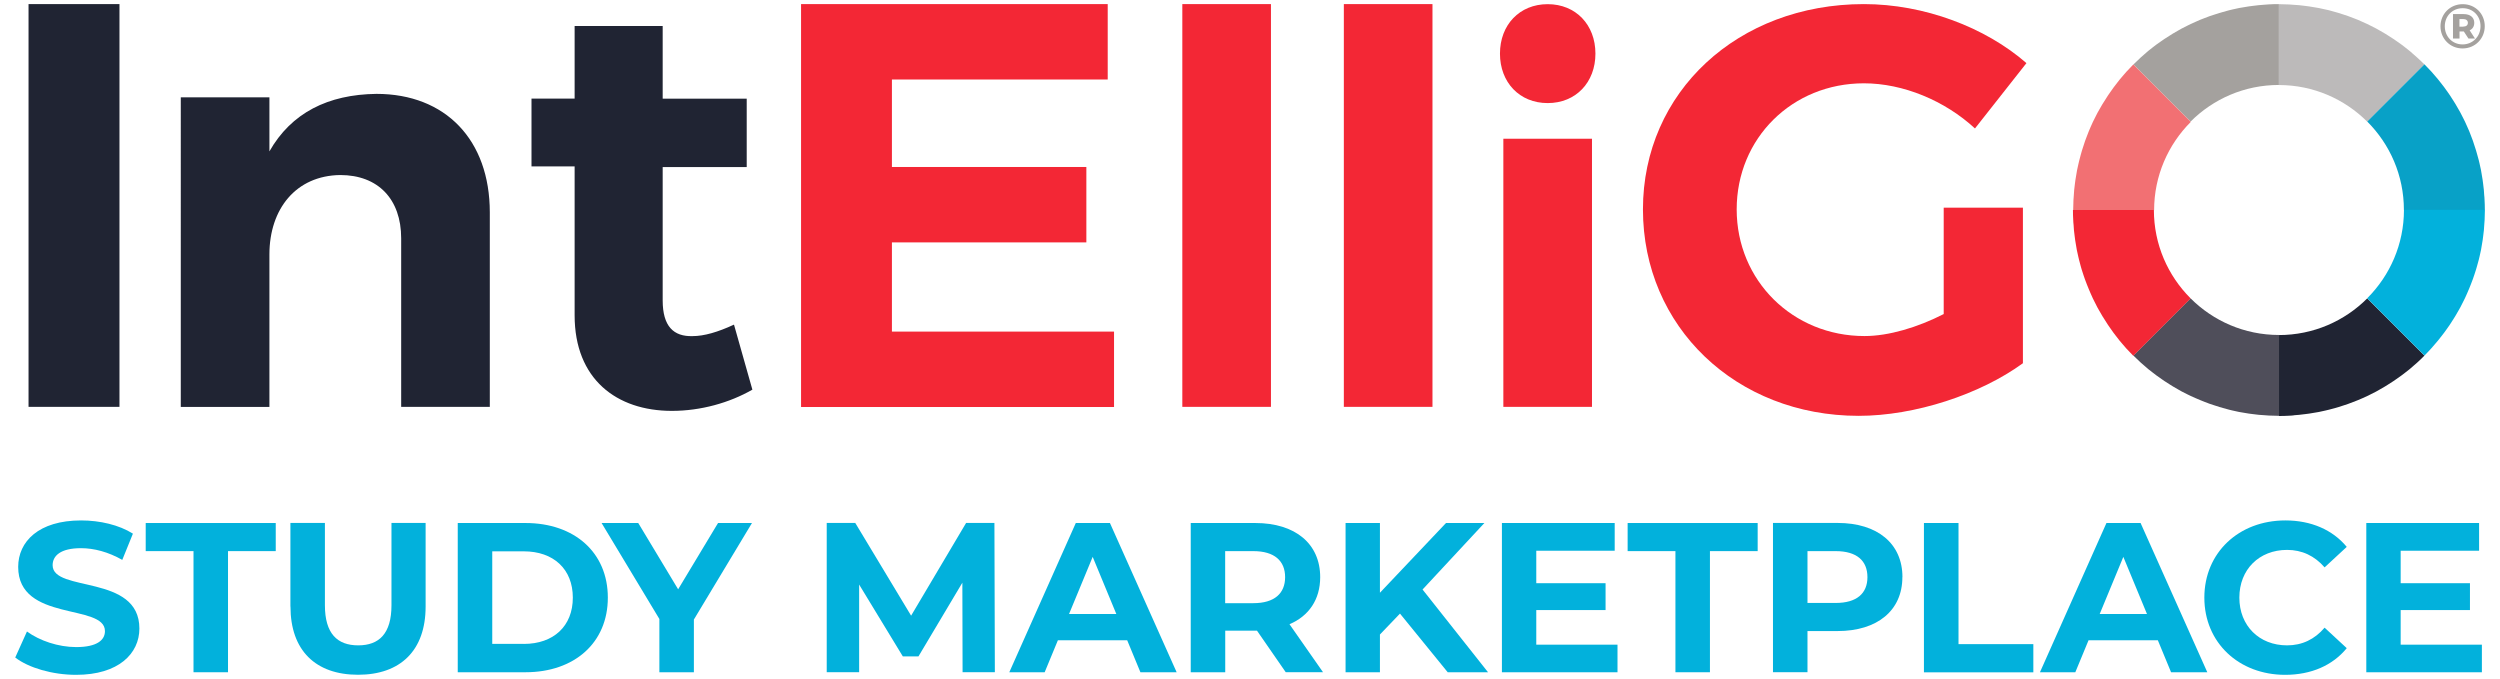 <?xml version="1.0" encoding="UTF-8"?>
<svg xmlns="http://www.w3.org/2000/svg" id="Layer_1" viewBox="0 0 347.79 94.45">
  <path d="m3.97,56.6V.57h12.65v56.03H3.97Z" fill="#202433"></path>
  <path d="m68.14,29.55v27.05h-12.33v-23.45c0-5.44-3.2-8.8-8.48-8.8-6.16.08-9.85,4.72-9.85,11.05v21.21h-12.33V13.54h12.33v7.52c3.04-5.36,8.16-7.92,14.89-8,9.61,0,15.77,6.4,15.77,16.49Z" fill="#202433"></path>
  <path d="m104.68,54.2c-3.2,1.84-7.2,2.96-11.21,2.96-7.68,0-13.53-4.4-13.53-13.29v-20.72h-6v-9.43h6V3.62h12.25v10.11h11.69v9.51h-11.69v18.56c0,3.6,1.52,5.04,4.16,4.96,1.6,0,3.52-.56,5.76-1.6l2.56,9.05Z" fill="#202433"></path>
  <path d="m124.08,11.06v12.17h27.05v10.49h-27.05v12.41h30.9v10.49h-43.54V.57h42.66v10.49h-30.02Z" fill="#f32735"></path>
  <path d="m164.48,56.6V.57h12.33v56.03h-12.33Z" fill="#f32735"></path>
  <path d="m186.95,56.6V.57h12.33v56.03h-12.33Z" fill="#f32735"></path>
  <path d="m221.95,7.46c0,4-2.72,6.88-6.64,6.88s-6.64-2.88-6.64-6.88,2.72-6.88,6.64-6.88,6.64,2.88,6.64,6.88Zm-12.81,49.15V19.3h12.33v37.3h-12.33Z" fill="#f32735"></path>
  <path d="m281.42,28.89v21.64c-5.95,4.34-15.04,7.32-22.85,7.32-17.06,0-30.01-12.39-30.01-28.72S241.76.57,259.3.57c8.37,0,16.89,3.22,22.61,8.21l-7.16,9.09c-4.18-3.86-9.98-6.28-15.45-6.28-9.98,0-17.7,7.64-17.7,17.54s7.8,17.62,17.78,17.62c3.38,0,7.4-1.21,11.02-3.06v-14.8h11.02Z" fill="#f32735"></path>
  <path d="m317.03,11.83h0c4.79,0,9.14,1.95,12.29,5.1l7.96-7.96c-.33-.34-.68-.66-1.03-.98-.17-.15-.34-.29-.5-.44-.18-.16-.37-.32-.55-.48-.22-.18-.44-.35-.66-.52-.14-.11-.29-.23-.43-.33-.24-.18-.5-.36-.75-.53-.13-.09-.26-.18-.39-.27-.26-.17-.52-.34-.78-.5-.13-.08-.26-.17-.4-.25-.26-.15-.52-.3-.78-.45-.15-.08-.29-.17-.44-.25-.25-.13-.5-.26-.75-.38-.17-.09-.35-.17-.52-.26-.23-.11-.46-.21-.69-.31-.2-.09-.41-.18-.61-.27-.2-.08-.41-.16-.62-.24-.24-.09-.47-.18-.71-.27-.18-.06-.36-.12-.54-.18-.27-.09-.53-.18-.8-.26-.16-.05-.32-.09-.49-.14-.29-.08-.58-.16-.87-.24-.15-.04-.3-.07-.46-.1-.3-.07-.61-.14-.91-.2-.15-.03-.31-.05-.47-.08-.3-.05-.6-.11-.91-.15-.18-.03-.36-.05-.54-.07-.28-.04-.56-.07-.84-.1-.24-.02-.49-.04-.73-.05-.22-.02-.44-.04-.66-.05-.47-.02-.94-.04-1.42-.04h0v11.26Z" fill="#bcbaba"></path>
  <path d="m296.78,8.96l7.96,7.96c3.15-3.15,7.49-5.1,12.29-5.1V.57c-.47,0-.95.01-1.42.04-.22.01-.44.03-.66.05-.24.02-.49.03-.73.06-.28.03-.56.07-.84.1-.18.02-.36.04-.54.07-.3.04-.6.1-.9.15-.15.03-.31.05-.47.08-.3.06-.61.13-.91.2-.15.04-.31.07-.46.11-.29.07-.58.15-.87.24-.16.05-.32.09-.49.14-.27.08-.54.17-.8.26-.18.06-.37.12-.55.18-.24.09-.47.18-.71.27-.21.08-.41.16-.62.24-.2.09-.41.18-.61.27-.23.1-.46.2-.69.31-.17.08-.34.17-.52.26-.25.13-.5.25-.75.38-.15.08-.29.16-.44.25-.26.15-.53.3-.78.45-.13.08-.26.16-.39.25-.26.16-.53.33-.79.5-.13.09-.26.18-.39.27-.25.17-.5.35-.75.53-.15.11-.29.22-.43.33-.22.17-.45.34-.66.52-.19.15-.37.32-.55.48-.17.15-.34.29-.5.44-.34.31-.68.63-1.01.96,0,0-.01.01-.02.02" fill="#a4a19e"></path>
  <path d="m319.11,57.77c.24-.02.49-.03.73-.06.28-.03.56-.06.84-.1.18-.02.36-.04.55-.07.3-.04.6-.1.9-.15.15-.03.31-.05.47-.08.3-.06.61-.13.91-.2.15-.03.31-.07.46-.11.29-.07.58-.15.87-.23.16-.05.32-.09.48-.14.27-.08.54-.17.8-.26.18-.06.36-.12.54-.18.24-.09.47-.18.71-.27.21-.08.42-.16.62-.24.2-.09.41-.18.61-.26.23-.1.46-.2.69-.31.17-.08.34-.17.52-.26.25-.13.5-.25.75-.38.15-.08.3-.16.44-.25.26-.15.52-.29.78-.45.13-.08.26-.17.4-.25.26-.16.53-.33.78-.5.13-.09.26-.18.39-.27.25-.17.5-.35.75-.53.15-.11.29-.22.43-.33.22-.17.45-.35.67-.52.18-.15.36-.31.54-.47.17-.15.35-.29.52-.45.35-.32.69-.64,1.02-.98l-7.96-7.96c-3.15,3.15-7.49,5.1-12.29,5.1v11.26h0c.47,0,.95-.01,1.42-.04.22,0,.44-.03.66-.05" fill="#202433"></path>
  <path d="m317.03,46.6c-4.79,0-9.14-1.95-12.29-5.1l-7.96,7.96.02.02c.33.33.67.65,1.01.96.17.15.34.3.52.45.18.16.36.32.54.47.22.18.44.35.67.52.14.11.28.22.43.33.24.18.5.36.75.53.13.09.26.18.39.27.26.17.52.34.78.5.13.08.26.17.4.25.26.15.52.3.78.45.15.08.29.17.44.25.25.13.5.26.75.38.17.09.34.17.51.25.23.11.46.21.7.31.2.09.4.18.61.26.21.09.41.16.62.25.23.09.47.18.71.27.18.06.36.12.55.18.27.09.53.18.8.26.16.05.32.09.49.14.29.08.58.16.87.24.15.04.31.07.46.11.3.07.6.14.91.2.16.03.31.06.47.08.3.05.6.11.9.15.18.03.37.05.55.07.28.03.56.07.83.1.24.02.49.04.73.05.22.02.44.04.66.05.47.02.94.04,1.42.04v-11.26Z" fill="#4f4e5a"></path>
  <path d="m334.42,29.21h11.26c0-.48-.01-.95-.04-1.42,0-.22-.03-.44-.05-.67-.02-.24-.03-.49-.05-.73-.03-.28-.07-.56-.1-.84-.02-.18-.04-.36-.07-.54-.04-.3-.1-.6-.15-.9-.03-.16-.05-.31-.08-.47-.06-.3-.13-.61-.2-.91-.03-.15-.07-.31-.11-.46-.07-.29-.15-.58-.24-.87-.05-.16-.09-.32-.14-.49-.08-.27-.17-.54-.26-.8-.06-.18-.12-.37-.18-.55-.08-.24-.18-.47-.27-.71-.08-.21-.16-.42-.24-.62-.09-.21-.18-.41-.27-.61-.1-.23-.2-.46-.31-.69-.08-.18-.17-.35-.26-.52-.12-.25-.25-.5-.38-.74-.08-.15-.17-.3-.25-.44-.15-.26-.29-.52-.45-.78-.08-.13-.17-.27-.25-.4-.16-.26-.33-.52-.5-.78-.09-.13-.18-.26-.27-.39-.17-.25-.35-.5-.53-.74-.11-.15-.23-.29-.34-.44-.17-.22-.34-.44-.52-.66-.15-.19-.31-.37-.47-.55-.15-.17-.29-.34-.44-.51-.32-.35-.64-.69-.98-1.03l-7.96,7.96c3.15,3.15,5.1,7.49,5.1,12.29" fill="#08a1c7"></path>
  <path d="m329.32,41.5l7.96,7.96c.34-.33.66-.68.98-1.03.15-.17.29-.34.44-.51.16-.18.32-.37.47-.55.18-.22.35-.44.52-.66.11-.15.23-.29.34-.44.18-.24.35-.49.53-.74.09-.13.19-.26.27-.39.17-.26.34-.52.5-.78.08-.13.17-.26.25-.4.15-.26.3-.52.45-.78.08-.15.17-.29.25-.44.13-.25.26-.5.38-.75.09-.17.17-.35.26-.52.11-.23.21-.46.31-.69.09-.2.18-.41.26-.61.09-.21.17-.41.25-.62.09-.24.18-.47.27-.71.07-.18.12-.36.19-.55.09-.27.18-.53.26-.8.05-.16.09-.32.14-.49.08-.29.16-.58.24-.87.04-.15.07-.3.11-.46.07-.3.14-.6.2-.91.03-.15.05-.31.08-.47.05-.3.11-.6.15-.9.03-.18.05-.36.07-.54.03-.28.07-.56.1-.84.02-.24.04-.49.05-.73.02-.22.04-.44.05-.67.02-.47.04-.94.04-1.42h-11.26c0,4.79-1.95,9.14-5.1,12.29" fill="#02b1dc"></path>
  <path d="m304.74,16.93l-7.96-7.96s-.01.01-.02.02c-.33.33-.65.67-.96,1.01-.15.17-.29.34-.44.51-.16.18-.32.37-.47.55-.18.22-.35.44-.52.67-.11.14-.23.29-.33.43-.18.25-.36.5-.53.75-.09.13-.18.26-.27.39-.17.26-.34.52-.5.79-.08.13-.17.26-.25.39-.15.26-.3.52-.45.78-.08.15-.17.3-.25.44-.13.25-.26.5-.38.75-.09.17-.17.34-.26.52-.11.23-.21.46-.31.69-.09.2-.18.41-.26.61-.09.21-.16.41-.24.62-.09.24-.18.47-.27.71-.06.18-.12.36-.18.55-.09.27-.18.53-.26.8-.05.16-.09.33-.14.49-.08.29-.16.58-.23.87-.04.15-.07.3-.11.46-.07.3-.14.6-.2.91-.03.15-.05.31-.08.47-.05.3-.11.6-.15.9-.03.18-.05.36-.07.54-.04.28-.07.56-.1.84-.02.24-.04.49-.05.73-.02.22-.04.44-.05.67-.02.47-.04.94-.04,1.42h11.26c0-4.79,1.95-9.14,5.1-12.29" fill="#f27073"></path>
  <path d="m304.74,41.5c-3.15-3.15-5.1-7.49-5.1-12.29h-11.26c0,.48.01.95.04,1.42,0,.22.03.44.05.67.02.24.03.49.05.73.03.28.07.56.1.84.02.18.04.36.07.54.04.3.1.6.15.9.03.15.05.31.08.47.06.3.13.61.2.91.04.15.07.31.11.46.07.29.15.58.23.87.05.16.09.33.14.49.08.27.17.53.26.8.06.18.12.37.19.55.08.24.18.47.27.71.08.21.16.42.25.62.09.2.18.41.26.61.1.23.2.46.31.69.08.17.17.34.26.52.13.25.25.5.38.75.08.15.16.29.25.44.15.26.3.53.45.78.08.13.16.26.25.39.16.26.33.53.5.79.09.13.18.26.27.39.18.25.35.5.53.75.11.14.22.28.33.43.17.22.34.45.52.67.15.19.32.37.47.55.15.17.29.34.44.51.31.34.63.68.96,1.01,0,0,.01.01.02.02l7.96-7.96Z" fill="#f32735"></path>
  <path d="m345.67,3.64c0,1.74-1.35,3.1-3.09,3.1s-3.07-1.36-3.07-3.08,1.34-3.08,3.09-3.08,3.07,1.33,3.07,3.07Zm-.59,0c0-1.42-1.04-2.5-2.48-2.5s-2.49,1.1-2.49,2.52,1.05,2.52,2.47,2.52,2.5-1.11,2.5-2.53Zm-1.51.58l.74,1.14h-.91l-.64-.98h-.6v.98h-.91V1.96h1.48c.93,0,1.48.47,1.48,1.21,0,.5-.23.86-.64,1.05Zm-.9-.52c.41,0,.65-.19.65-.52s-.24-.53-.65-.53h-.52v1.06h.52Z" fill="#a4a19e"></path>
  <path d="m2.12,91.47l1.63-3.62c1.75,1.28,4.36,2.17,6.85,2.17,2.85,0,4-.95,4-2.22,0-3.89-12.07-1.22-12.07-8.93,0-3.53,2.85-6.47,8.75-6.47,2.61,0,5.28.62,7.21,1.84l-1.48,3.65c-1.93-1.1-3.92-1.63-5.75-1.63-2.85,0-3.94,1.07-3.94,2.37,0,3.83,12.07,1.19,12.07,8.81,0,3.47-2.88,6.44-8.81,6.44-3.29,0-6.61-.98-8.45-2.4Z" fill="#02b1dc"></path>
  <path d="m26.91,76.67h-6.64v-3.91h18.09v3.91h-6.64v16.85h-4.8v-16.85Z" fill="#02b1dc"></path>
  <path d="m40.4,84.38v-11.63h4.8v11.45c0,3.94,1.72,5.58,4.63,5.58s4.63-1.63,4.63-5.58v-11.45h4.75v11.63c0,6.11-3.5,9.49-9.4,9.49s-9.4-3.38-9.4-9.49Z" fill="#02b1dc"></path>
  <path d="m63.68,72.76h9.43c6.79,0,11.45,4.09,11.45,10.38s-4.66,10.38-11.45,10.38h-9.43v-20.76Zm9.19,16.82c4.12,0,6.82-2.46,6.82-6.44s-2.7-6.44-6.82-6.44h-4.39v12.87h4.39Z" fill="#02b1dc"></path>
  <path d="m96.53,86.16v7.36h-4.8v-7.41l-8.04-13.35h5.1l5.55,9.22,5.55-9.22h4.72l-8.07,13.41Z" fill="#02b1dc"></path>
  <path d="m133.91,93.52l-.03-12.46-6.11,10.26h-2.17l-6.08-10v12.19h-4.51v-20.76h3.97l7.77,12.9,7.65-12.9h3.94l.06,20.76h-4.51Z" fill="#02b1dc"></path>
  <path d="m156.81,89.07h-9.64l-1.84,4.45h-4.92l9.25-20.76h4.75l9.28,20.76h-5.04l-1.84-4.45Zm-1.51-3.65l-3.29-7.95-3.29,7.95h6.58Z" fill="#02b1dc"></path>
  <path d="m178.87,93.52l-4-5.78h-4.42v5.78h-4.8v-20.76h8.99c5.55,0,9.02,2.88,9.02,7.53,0,3.11-1.57,5.4-4.27,6.55l4.66,6.67h-5.16Zm-4.51-16.85h-3.92v7.24h3.92c2.94,0,4.42-1.36,4.42-3.62s-1.48-3.62-4.42-3.62Z" fill="#02b1dc"></path>
  <path d="m194.76,85.36l-2.79,2.91v5.25h-4.78v-20.76h4.78v9.7l9.19-9.7h5.34l-8.6,9.25,9.11,11.51h-5.61l-6.64-8.16Z" fill="#02b1dc"></path>
  <path d="m225.02,89.66v3.86h-16.08v-20.76h15.69v3.86h-10.91v4.51h9.64v3.74h-9.64v4.81h11.3Z" fill="#02b1dc"></path>
  <path d="m233.07,76.67h-6.64v-3.91h18.09v3.91h-6.64v16.85h-4.8v-16.85Z" fill="#02b1dc"></path>
  <path d="m264.65,80.29c0,4.63-3.47,7.5-9.02,7.5h-4.18v5.72h-4.8v-20.76h8.99c5.55,0,9.02,2.88,9.02,7.53Zm-4.86,0c0-2.28-1.48-3.62-4.42-3.62h-3.92v7.21h3.92c2.94,0,4.42-1.33,4.42-3.59Z" fill="#02b1dc"></path>
  <path d="m267.66,72.76h4.8v16.85h10.41v3.92h-15.22v-20.76Z" fill="#02b1dc"></path>
  <path d="m300.19,89.07h-9.64l-1.84,4.45h-4.92l9.25-20.76h4.75l9.28,20.76h-5.04l-1.84-4.45Zm-1.51-3.65l-3.29-7.95-3.29,7.95h6.58Z" fill="#02b1dc"></path>
  <path d="m306.66,83.14c0-6.26,4.8-10.74,11.27-10.74,3.59,0,6.58,1.31,8.54,3.68l-3.08,2.85c-1.39-1.6-3.14-2.43-5.22-2.43-3.89,0-6.64,2.73-6.64,6.64s2.76,6.64,6.64,6.64c2.08,0,3.83-.83,5.22-2.46l3.08,2.85c-1.96,2.4-4.95,3.71-8.57,3.71-6.44,0-11.24-4.48-11.24-10.74Z" fill="#02b1dc"></path>
  <path d="m345.27,89.66v3.86h-16.08v-20.76h15.69v3.86h-10.91v4.51h9.64v3.74h-9.64v4.81h11.3Z" fill="#02b1dc"></path>
</svg>
